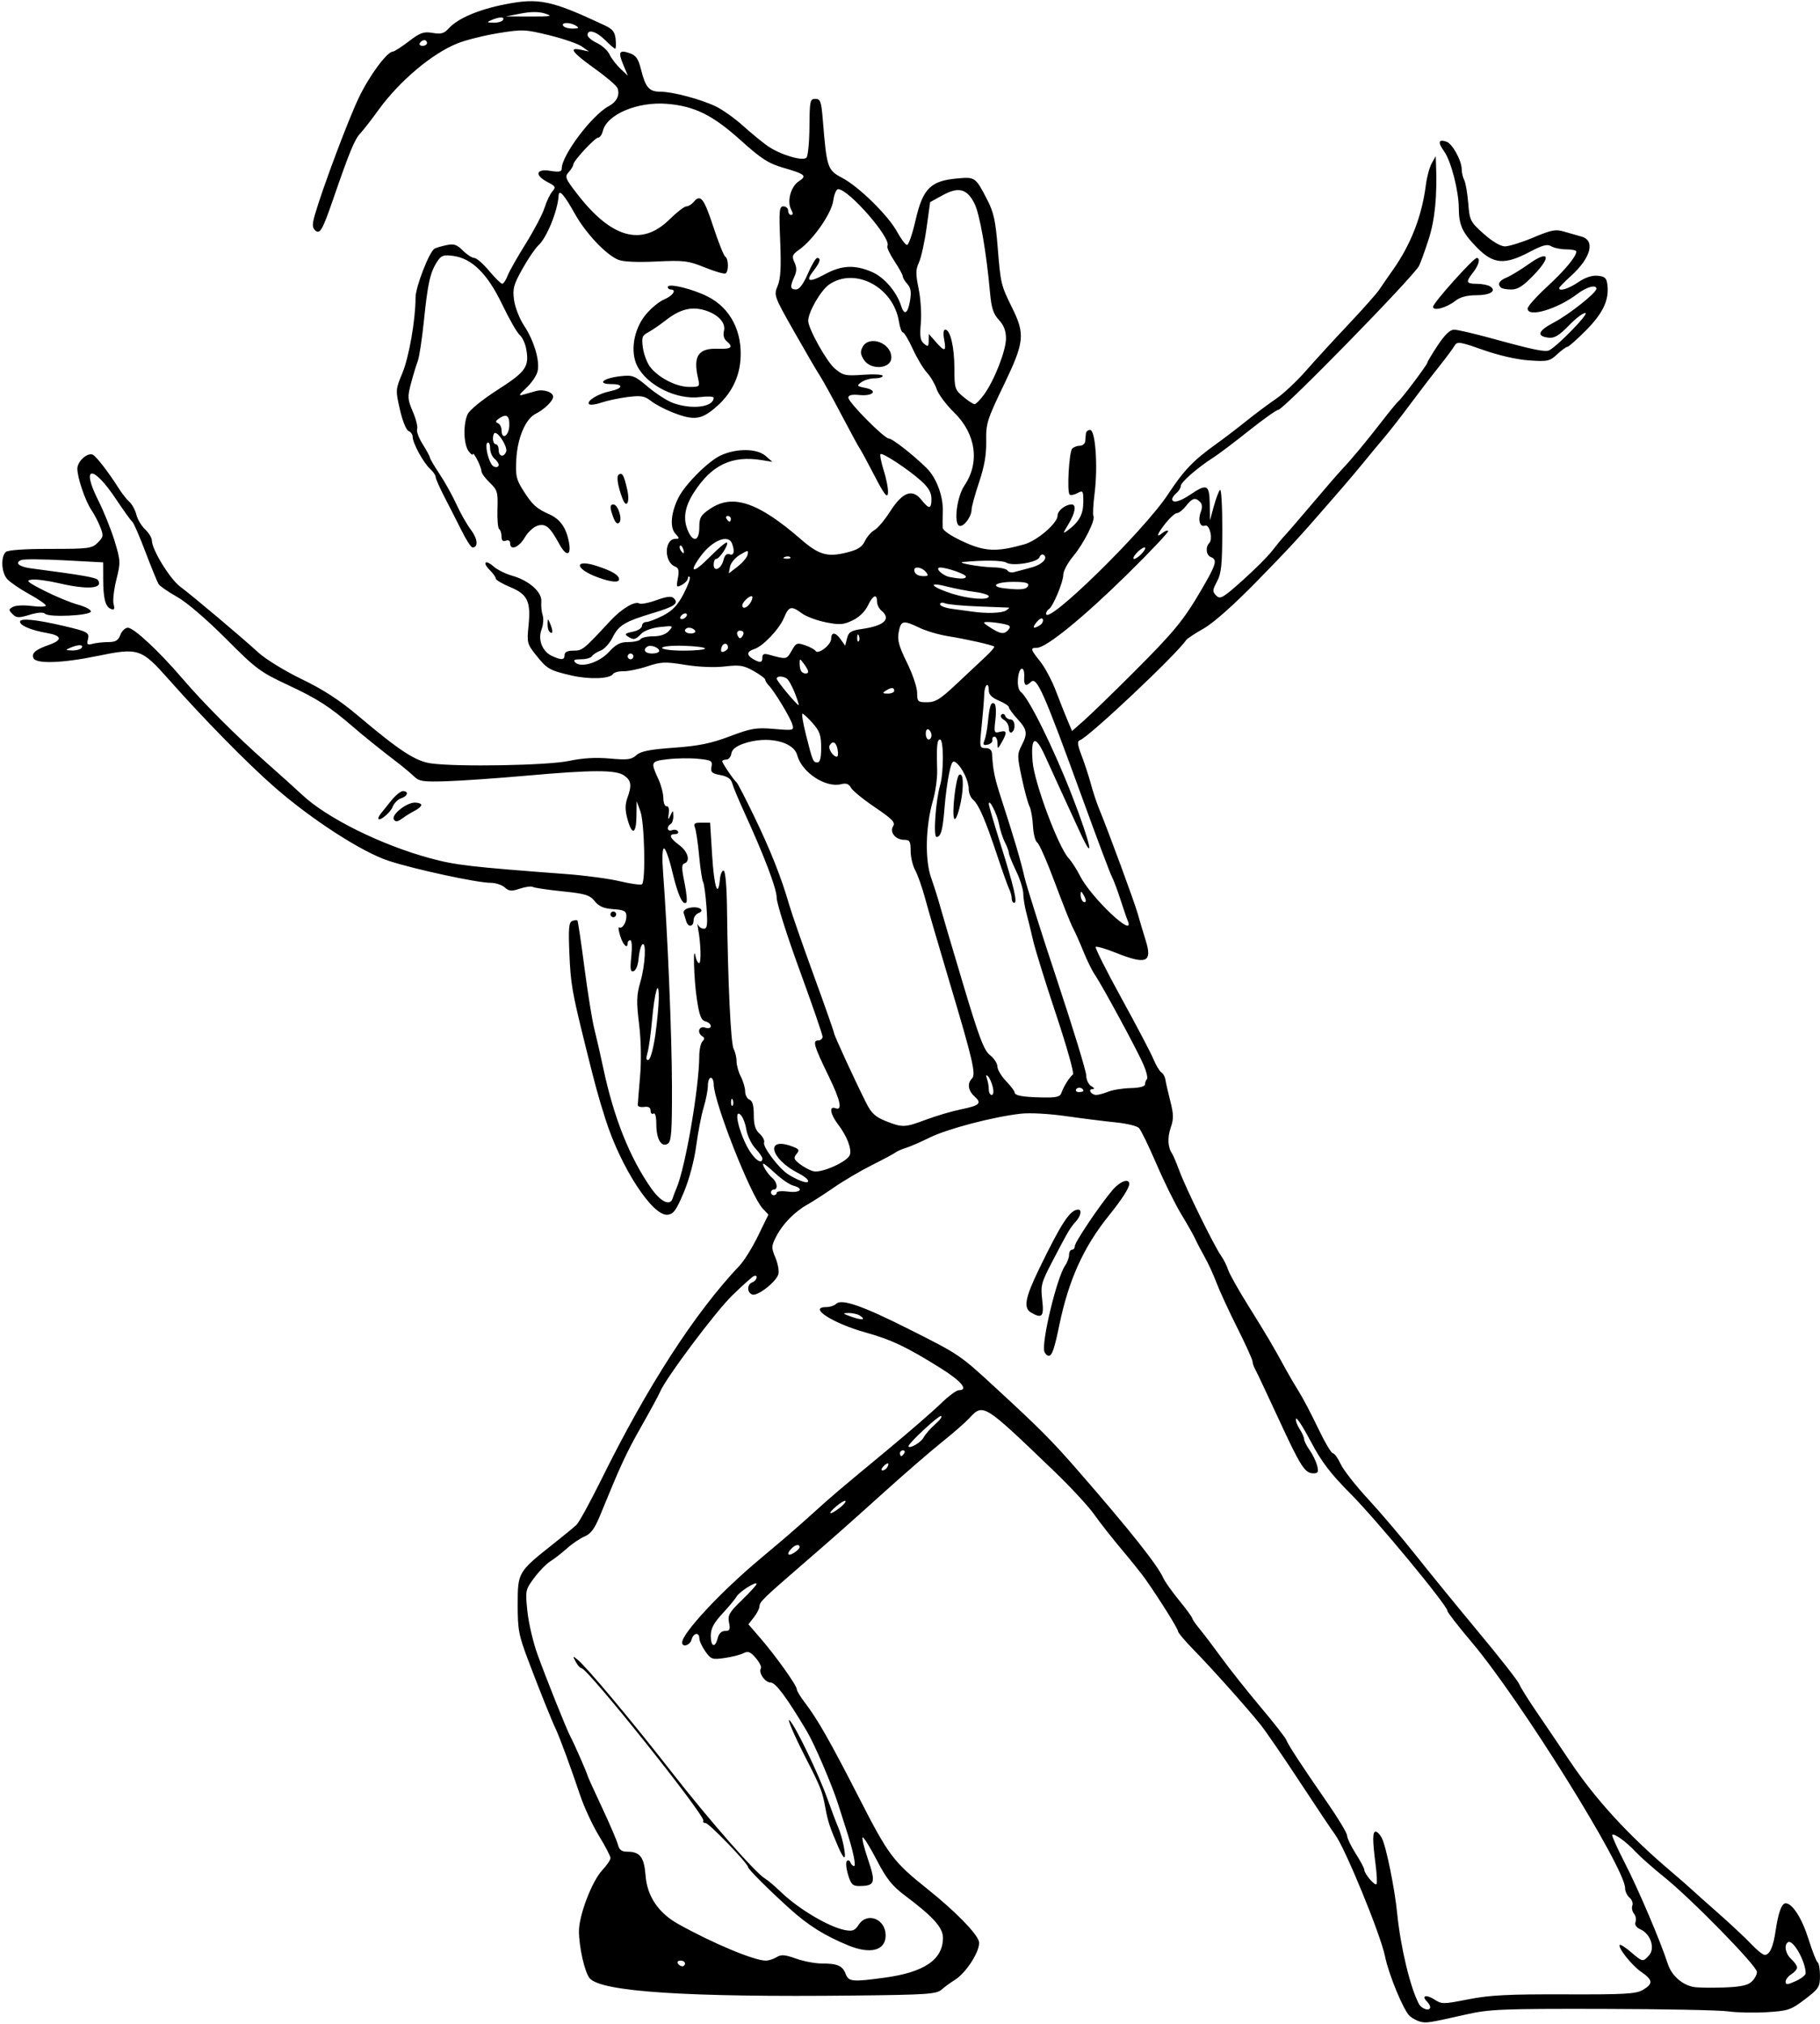 <?xml version="1.0" encoding="UTF-8"?>
<svg version="1.1" viewBox="0 0 595.31 661.88" xmlns="http://www.w3.org/2000/svg">
<path d="m464.53 661.22c-1.031-0.261-2.566-1.087-3.411-1.835-2.004-1.774-6.884-13.562-8.09-19.54-1.431-7.098-13.082-35.484-16.353-39.844-0.967-1.289-6.192-9.094-11.611-17.344-5.419-8.25-11.201-16.666-12.85-18.703-4.792-5.92-15.893-18.337-21.624-24.188-2.904-2.965-5.28-5.774-5.28-6.241 0-0.801-5.686-9.913-10.483-16.801-1.195-1.716-4.728-6.146-7.85-9.844-3.122-3.698-7.194-8.881-9.048-11.518-1.855-2.637-7.738-8.992-13.074-14.121-23.276-22.374-23.208-22.332-27.86-17.345-1.357 1.455-5.42 5.003-9.03 7.885-3.609 2.882-12.047 10.186-18.75 16.232-11.748 10.596-16.504 14.799-27.721 24.504-11.576 10.015-13.06 11.464-13.06 12.759 0 0.742-0.819 2.39-1.82 3.663l-1.82 2.314 3.985 4.609c4.992 5.774 11.843 15.392 11.843 16.626 0 0.512 1.16 2.445 2.578 4.296 4.213 5.5 8.297 12.672 17.88 31.403 9.531 18.629 11.091 20.705 22.259 29.628 9.034 7.218 16.182 14.493 16.848 17.148 0.678 2.7-4.009 10.208-7.862 12.596-1.367 0.847-3.329 2.28-4.36 3.185-1.676 1.47-4.716 1.676-28.594 1.936-54.743 0.597-82.765-1.239-86.503-5.668-1.612-1.91-3.497-10.22-3.497-15.42 0-5.188 4.276-16.357 7.624-19.915 1.479-1.571 2.689-3.357 2.689-3.968 0-0.611-1.7-3.888-3.777-7.282-2.077-3.394-4.864-9.413-6.193-13.376-2.885-8.604-6.581-18.669-7.81-21.268-1.522-3.218-5.47-13.052-9.097-22.656-3.153-8.35-3.481-10.082-3.474-18.364 9e-3 -10.5 0.095-10.646 11.601-19.763 3.352-2.656 6.774-5.465 7.606-6.242 0.832-0.777 4.536-7.53 8.231-15.007 15.08-30.508 30.493-54.342 45.174-69.853 1.469-1.552 4.184-5.932 6.034-9.732l3.363-6.91-1.885-2.006c-3.883-4.133-15.972-34.819-16.01-40.638-0.008-1.16-0.436-2.109-0.951-2.109-0.516 0-0.942 1.16-0.948 2.578-6e-3 1.418-0.626 4.609-1.379 7.09s-1.853 8.149-2.445 12.594c-0.643 4.831-2.268 10.936-4.039 15.175-2.451 5.867-3.364 7.14-5.28 7.367-4.909 0.58-15.321-15.389-20.341-31.198-2.446-7.704-3.351-11.024-6.776-24.857-4.174-16.861-4.631-19.518-5.045-29.364-0.347-8.245-0.175-10.242 0.922-10.663 0.742-0.285 1.507-0.36 1.7-0.167 0.193 0.193 1.225 7.101 2.292 15.35 1.068 8.249 2.53 17.319 3.248 20.155s2.02 8.531 2.892 12.656c3.454 16.348 8.708 29.517 15.769 39.526 3.054 4.329 6.124 5.79 6.915 3.292 0.273-0.862 0.861-2.412 1.307-3.443 2.888-6.683 7.386-32.789 7.438-43.172 0.011-2.088 0.478-4.255 1.038-4.816 0.734-0.734 0.734-1.196 0-1.649-1.884-1.164-1.183-3.51 0.856-2.863 1.14 0.362 1.875 0.168 1.875-0.493 0-0.599-0.798-1.297-1.773-1.552-1.409-0.369-1.987-1.898-2.812-7.45-0.962-6.465-1.292-18.454-0.378-13.707 0.223 1.16 0.742 2.109 1.152 2.109 0.74 0 0.533-6.747-0.345-11.25-0.251-1.289-0.228-1.816 0.053-1.172 0.28 0.645 1.116 1.172 1.857 1.172 1.099 0 1.252-1.321 0.832-7.165-0.283-3.941-0.779-7.591-1.101-8.113s-0.906-4.364-1.297-8.538c-0.391-4.175-1.004-8.329-1.362-9.231-0.533-1.342-0.141-1.641 2.149-1.641h2.8l0.674 10.781c0.644 10.315 1.916 14.19 2.539 7.734 0.162-1.676 0.716-2.938 1.231-2.804 0.554 0.143 0.996 5.134 1.081 12.188 0.291 24.347 1.234 44.357 2.172 46.11 0.531 0.993 0.966 2.839 0.966 4.103s0.63 3.507 1.401 4.984 1.403 3.648 1.406 4.824c3e-3 1.176 0.639 2.382 1.412 2.678 0.976 0.375 1.406 1.898 1.406 4.981 0 3.277 0.5 4.895 1.908 6.169 1.049 0.95 1.706 2.252 1.46 2.894-0.501 1.305 4.505 8.035 7.578 10.188 1.095 0.767 3.089 1.812 4.429 2.322 3.551 1.35 3.071-0.534-0.61-2.391-9.464-4.775-11.229-12.291-2.068-8.808 2.15 0.818 2.332 1.163 1.279 2.432-1.042 1.255-0.88 1.75 1.07 3.268 1.264 0.984 3.264 2.049 4.445 2.366 2.626 0.706 11.249-3.171 11.947-5.372 0.631-1.989-0.99-6.164-3.846-9.91-2.586-3.39-3.039-6.159-0.873-5.328 2.381 0.914 1.649-2.534-2.226-10.487-4.79-9.832-5.336-11.674-3.462-11.674 0.808 0 1.469-0.55 1.469-1.223s-3.375-10.458-7.5-21.746-7.5-21.938-7.5-23.668c0-3.03-4.013-13.599-10.769-28.363-1.77-3.867-3.469-7.966-3.777-9.108-0.395-1.464-1.538-2.26-3.874-2.699-2.807-0.527-3.253-0.945-2.911-2.734 0.367-1.922-0.026-2.155-4.367-2.589-2.624-0.262-7.091-0.2-9.927 0.138-5.624 0.671-5.694 0.823-3.039 6.593 0.852 1.852 1.568 4.632 1.591 6.179 0.023 1.547 0.506 2.728 1.075 2.624 0.61-0.111 0.892 0.85 0.69 2.344-0.296 2.188-0.223 2.277 0.542 0.657 0.858-1.818 0.887-1.812 0.95 0.179 0.036 1.13-0.356 2.315-0.872 2.634-1.467 0.907-1.098 2.606 0.439 2.016 0.757-0.29 1.626-0.125 1.93 0.368 0.305 0.493-0.104 0.897-0.907 0.897-2.241 0-1.75 1.309 1.351 3.602 2.867 2.12 3.745 5.306 1.654 6.003-0.916 0.305-0.904 1.619 0.057 6.271 0.669 3.237 0.944 6.156 0.613 6.487-1.152 1.152-2.804-2.459-4.595-10.045-0.991-4.197-2.209-7.631-2.707-7.631-0.556 0-0.68 2.985-0.322 7.734 1.458 19.316 2.879 53.384 2.915 69.877 0.033 15.082-0.193 18.227-1.366 18.967-2.09 1.318-3.75-1.491-3.75-6.344 0-2.491-0.367-3.868-0.938-3.515-0.516 0.319-0.938-0.105-0.938-0.941 0-1.039-0.668-1.428-2.109-1.227-1.16 0.161-2.099-0.129-2.086-0.644 0.013-0.516 0.352-4.734 0.753-9.375 0.45-5.213 0.326-11.749-0.327-17.103-0.893-7.326-0.828-9.45 0.419-13.738 1.628-5.599 2.024-13.687 0.6-12.237-0.481 0.49-1.008 2.546-1.172 4.568-0.171 2.111-0.858 3.862-1.613 4.111-1.066 0.351-1.213-0.569-0.771-4.849 0.311-3.014 0.172-5.282-0.325-5.282-0.478 0-0.87 0.422-0.87 0.938 0 2.125-1.485 0.717-2.431-2.305-0.558-1.784-0.709-3.054-0.336-2.823 1.012 0.625 2.423-1.637 2.356-3.778-0.048-1.543-0.805-1.927-4.277-2.169-3.141-0.219-4.698-0.887-6.094-2.616-1.63-2.018-3.022-2.44-10.64-3.224-4.821-0.496-9.153-1.141-9.628-1.435s-2.358-0.04-4.185 0.563c-2.785 0.919-3.589 0.854-4.977-0.402-0.911-0.824-2.987-1.498-4.614-1.498-4.386 0-24.87-4.42-33.358-7.197-8.725-2.855-25.166-13.473-37.332-24.109-8.822-7.713-22.93-22.069-34.379-34.984-9.236-10.418-10.026-10.68-23.747-7.87-11.448 2.344-19.978 2.606-20.734 0.635-0.633-1.651 0.683-2.745 5.248-4.362 4.353-1.542 4.056-2.977-0.79-3.819-5.133-0.892-8.833-2.432-8.833-3.678 0-1.27 5.176-0.77 14.397 1.391 7.846 1.838 8.394 2.155 7.779 4.504-0.402 1.539-0.132 1.767 1.559 1.313 1.125-0.302 3.427-0.554 5.116-0.561 2.406-0.01 3.263-0.52 3.961-2.357 0.49-1.289 1.599-2.344 2.464-2.344 1.923 0 10.065 7.57 17.646 16.406 7.237 8.436 17.65 18.866 27.65 27.697 4.354 3.845 9.627 8.596 11.719 10.558 8.098 7.598 25.799 16.376 41.771 20.714 8.444 2.293 12.802 2.799 45 5.226 5.93 0.447 13.647 1.492 17.15 2.323 3.503 0.831 6.746 1.278 7.206 0.993 1.28-0.791 0.86-20.169-0.518-23.918l-1.206-3.281-0.066 4.922c-0.08 5.943-1.474 6.387-2.944 0.938-0.793-2.937-0.802-4.741-0.036-6.863 1.512-4.191 1.293-5.743-1.045-7.38-2.695-1.888-10.352-1.871-32.135 0.069-9.281 0.827-20.883 1.635-25.781 1.795-7.802 0.256-9.139 0.065-10.781-1.537-1.031-1.006-3.562-3.119-5.625-4.697-5.449-4.167-10.715-8.405-14.498-11.668-7.513-6.48-11.56-9.08-20.978-13.477-9.272-4.33-10.57-5.296-20.493-15.26-6.26-6.285-12.768-11.86-15.907-13.626-2.922-1.644-5.659-3.532-6.081-4.196-0.422-0.664-2.359-5.404-4.304-10.532s-3.873-9.558-4.286-9.844-2.801-3.602-5.309-7.369c-7.627-11.458-11.635-11.138-5.793 0.462 1.792 3.558 4.178 9.498 5.302 13.201 1.958 6.446 1.982 6.984 0.575 12.616-0.808 3.236-1.217 6.838-0.909 8.006 0.434 1.641 0.237 1.999-0.866 1.576-1.841-0.707-2.52-3.366-2.536-9.931l-0.013-5.295-12.627-0.676c-6.945-0.372-13.3-0.418-14.122-0.103-2.315 0.888-0.82 2.215 3.071 2.726 17.048 2.236 21.42 2.999 21.975 3.836 1.876 2.829-3.3 3.232-12.898 1.007-3.454-0.801-7.382-1.319-8.73-1.152-2.102 0.261-1.517 0.781 4.112 3.65 3.609 1.84 8.582 3.894 11.05 4.564s4.333 1.687 4.144 2.259c-0.434 1.314-13.742 1.93-14.978 0.693-0.58-0.58-2.383-0.458-5.032 0.339-3.601 1.084-4.316 1.054-5.599-0.228-1.336-1.336-1.324-1.553 0.126-2.364 0.878-0.492 3.658-0.62 6.177-0.286 2.519 0.334 4.58 0.269 4.58-0.146s-2.453-2.102-5.45-3.75c-2.998-1.648-6.226-3.853-7.174-4.901-1.885-2.083-2.18-7.169-0.513-8.836 0.67-0.67 5.886-1.043 14.564-1.043 12.64 0 13.653-0.133 15.563-2.042 1.869-1.869 1.937-2.307 0.8-5.156-0.683-1.713-1.963-4.168-2.843-5.457-2.023-2.962-4.635-10.612-4.635-13.573 0-2.389 3.234-5.341 5.029-4.59 1.097 0.459 5.299 5.9 8.518 11.03 1.006 1.603 2.559 3.572 3.453 4.376 0.893 0.804 1.929 2.702 2.302 4.219s1.666 3.686 2.875 4.822 2.198 2.764 2.198 3.619c0 2.976 5.888 12.576 9.261 15.098 4.259 3.186 19.781 16.266 25.559 21.539 2.425 2.213 8.726 6.081 14.232 8.737 7.041 3.396 12.348 6.849 18.464 12.011 13.593 11.474 18.752 14.833 23.863 15.533 8.682 1.19 38.124 0.658 45.027-0.814 4.454-0.95 8.751-1.204 13.375-0.79 5.804 0.518 7.09 0.358 8.685-1.086 1.435-1.298 4.307-1.87 12.286-2.447 8.161-0.59 12.117-1.396 18.293-3.726 7.031-2.654 8.588-2.914 14.464-2.422 6.452 0.541 6.572 0.51 5.968-1.507-0.681-2.276-5.791-10.727-7.662-12.673-0.655-0.681-1.192-1.553-1.192-1.937s-1.709-1.658-3.797-2.832c-3.28-1.844-4.566-2.045-9.445-1.479-3.388 0.393-8.571 0.181-12.953-0.531-6.52-1.059-7.848-1.007-12.352 0.485-2.776 0.919-6.303 1.645-7.839 1.611-1.536-0.033-3.055 0.365-3.376 0.885-1.003 1.623-7.808 1.861-13.722 0.482-7.109-1.659-7.871-2.1-11.534-6.697-2.837-3.56-2.959-4.042-2.407-9.507 0.808-7.995-0.295-10.325-6.008-12.699-2.58-1.072-4.692-2.315-4.692-2.762 0-0.447-0.879-1.691-1.953-2.766-2.567-2.567-1.467-3.602 1.254-1.179 1.158 1.032 3.88 2.38 6.048 2.997 5.549 1.579 9.825 5.376 9.539 8.469-0.125 1.346 0.071 3.34 0.436 4.433 0.364 1.092 0.211 3.174-0.341 4.625-1.294 3.405 0.218 7.283 3.407 8.736 3.114 1.419 4.111 1.334 4.111-0.347 0-0.948 0.948-1.406 2.906-1.406 2.932 0 3.231-0.243 12.078-9.782 3.644-3.93 8.014-6.538 9.458-5.645 0.522 0.323 3.042-0.165 5.599-1.085 3.409-1.226 4.927-1.394 5.691-0.63 1.707 1.707 0.318 2.69-6.873 4.859-9.193 2.773-11.225 4.007-13.179 8.006-0.915 1.872-2.667 3.785-3.893 4.252-1.227 0.466-2.507 1.296-2.845 1.843s-1.94 0.995-3.56 0.995c-2.182 0-2.671 0.273-1.89 1.055 1.891 1.891 7.851 0.016 11.048-3.474 2.306-2.518 3.664-3.205 6.33-3.205 1.867 0 3.654-0.422 3.973-0.938 0.319-0.516 2.177-0.938 4.129-0.938 2.285 0 4.118-0.629 5.147-1.765 1.547-1.71 1.456-1.75-2.902-1.281-2.651 0.285-5.188 1.203-6.176 2.234-1.901 1.984-2.439 2.085-4.417 0.826-1.104-0.703-0.751-1.027 1.641-1.509 1.676-0.338 3.047-1.194 3.047-1.903 0-0.709 0.638-1.289 1.417-1.289s3.255-0.949 5.501-2.109c3.065-1.583 4.732-3.344 6.681-7.058 1.429-2.722 2.328-5.218 1.999-5.547s-0.598-0.121-0.598 0.463c0 0.583-0.868 1.525-1.929 2.093-1.814 0.971-1.893 0.84-1.327-2.18 0.462-2.462 0.252-3.347-0.897-3.788-3.697-1.419-3.602-9.061 0.113-9.061 1.367 0 1.358-0.178-0.093-1.781-1.816-2.006-1.365-6.905 1.078-11.726 2.236-4.412 9.79-11.944 13.837-13.798 5.186-2.375 11.835-2.295 14.662 0.176l2.213 1.934-3.484-0.565c-9.795-1.588-16.405 1.576-22.216 10.632-3.064 4.775-3.626 8.742-1.806 12.739 1.691 3.712 3.599 3.008 3.599-1.328 0-3.241 0.447-4.02 3.499-6.094 7.386-5.019 15.714-2.232 29.733 9.949 5.881 5.111 8.686 5.916 15.039 4.318 3.568-0.897 4.969-1.785 5.907-3.747 0.676-1.414 2.075-3.023 3.107-3.575s3.341-3.292 5.129-6.089c4.063-6.352 7.249-7.552 10.205-3.845 2.557 3.206 3.318 3.137 3.318-0.304 0-1.988-0.931-3.637-3.24-5.738-4.143-3.77-12.805-9.49-13.428-8.867-0.262 0.262 0.249 2.785 1.136 5.605 0.887 2.82 1.475 6.084 1.307 7.252-0.233 1.615-1.29 0.221-4.409-5.81-2.256-4.364-4.417-8.356-4.801-8.871-0.384-0.516-3.137-5.578-6.117-11.25-2.98-5.672-6.125-11.367-6.988-12.656-0.863-1.289-4.609-7.707-8.324-14.261-6.649-11.732-6.734-11.966-5.447-15.046 0.977-2.338 1.188-6.019 0.836-14.567-0.418-10.16-0.3-11.438 1.064-11.438 0.844 0 1.535 0.633 1.535 1.406 0 0.773 0.437 1.406 0.97 1.406 0.666 0 0.669-0.564 8e-3 -1.798-1.417-2.648-0.11-7.488 2.481-9.186 2.802-1.836 2.242-2.328-5.078-4.468-4.882-1.427-7.175-2.911-14.007-9.064-9.055-8.155-14.996-11.085-23.979-11.826-9.602-0.792-19.625 3.416-20.978 8.807-0.307 1.223-0.982 2.223-1.501 2.223-1.111 0-8.134 7.574-8.19 8.832-0.021 0.475-0.701 1.596-1.511 2.491-1.357 1.5-1.125 2.075 2.947 7.319 11.137 14.341 21.011 17.018 30.019 8.139 2.388-2.354 4.876-4.281 5.529-4.281s1.712-0.633 2.354-1.406c2.254-2.716 3.378-1.324 6.417 7.947 1.686 5.144 3.463 9.599 3.949 9.899 1.09 0.674 1.171 4.835 0.107 5.492-0.427 0.264-3.475-0.61-6.774-1.942-5.504-2.223-6.815-2.384-15.934-1.951-6.299 0.299-10.846 0.086-12.421-0.58-4.084-1.729-10.604-8.656-14.201-15.089-3.466-6.199-5.152-8.097-5.275-5.94-0.284 5.002-3.886 13.868-6.651 16.37-1.023 0.926-3.357 4.361-5.188 7.634-2.917 5.216-3.255 6.48-2.74 10.236 0.323 2.357 1.793 6.106 3.266 8.33 3.296 4.975 5.254 11.644 4.409 15.011-0.348 1.389-1.981 3.786-3.627 5.328-2.587 2.423-2.707 2.721-0.884 2.201 1.16-0.331 2.953-0.842 3.984-1.134 2.463-0.699 5.625 0.344 5.625 1.856 0 1.377-2.834 4.133-5.781 5.624-3.233 1.635-5.86 7.817-6.251 14.712-0.311 5.481-0.054 6.664 2.244 10.312 2.949 4.683 4.339 5.953 8.543 7.808 3.557 1.57 5.566 4.442 6.436 9.203 0.806 4.409-0.863 4.73-3.126 0.6-3.093-5.646-4.387-6.786-6.968-6.139-1.369 0.344-3.241 2.02-4.345 3.891-1.958 3.319-4.815 4.453-4.815 1.911 0-0.839-0.55-1.166-1.406-0.837-0.968 0.371-1.406-0.059-1.406-1.38 0-1.056-0.343-2.132-0.762-2.391-0.419-0.259-0.673-3.2-0.565-6.535 0.181-5.589-0.017-6.268-2.52-8.666-1.494-1.431-2.716-3.108-2.716-3.726 0-0.618-0.63-2.332-1.401-3.809-0.77-1.477-1.403-2.288-1.406-1.803-3e-3 0.485-0.625 0.063-1.382-0.938-1.661-2.196-1.849-8.793-0.345-12.095 0.634-1.391 4.75-4.741 9.821-7.994 9.332-5.985 10.435-7.585 9.322-13.518-0.328-1.75-1.283-3.75-2.122-4.447-0.839-0.696-3.402-5.175-5.696-9.954-4.829-10.058-9.876-15.057-16.038-15.883-3.185-0.427-3.9-0.175-5.223 1.845-2.289 3.493-3.092 7.05-4.335 19.201-0.62 6.064-1.535 12.08-2.033 13.369-0.498 1.289-1.488 4.545-2.201 7.235-1.193 4.5-1.145 5.243 0.596 9.305 1.041 2.428 1.671 4.991 1.4 5.697-0.271 0.705 0.556 2.943 1.838 4.973 1.281 2.03 2.33 3.972 2.33 4.316 0 0.344 1.448 2.805 3.217 5.471 1.769 2.665 4.253 7.139 5.521 9.941 1.267 2.802 3.376 6.508 4.687 8.235 2.22 2.925 2.481 5.766 0.531 5.766-0.464 0-2.051-2.426-3.526-5.391-1.475-2.965-3.998-7.922-5.606-11.016-1.608-3.094-2.929-6.087-2.936-6.652-7e-3 -0.565-0.84-1.776-1.851-2.691-2.163-1.957-5.661-8.386-5.661-10.403 0-0.774-0.607-1.64-1.349-1.924-0.761-0.292-1.992-3.344-2.824-7.003-1.449-6.372-1.436-6.58 0.774-11.875 2.193-5.256 4.337-17.504 4.337-24.778 0-3.445 4.474-14.969 6.212-15.999 0.451-0.267 2.179-0.777 3.84-1.134 2.492-0.534 3.443-0.226 5.433 1.765 1.327 1.327 3.005 2.413 3.729 2.413 0.724 0 2.904 1.898 4.843 4.219 1.94 2.32 3.869 4.219 4.289 4.219s1.203-1.16 1.742-2.578c0.539-1.418 3.22-6.164 5.958-10.547 2.739-4.383 5.505-9.656 6.147-11.719 0.642-2.062 1.785-4.458 2.54-5.323 1.233-1.414 1.079-1.724-1.525-3.071-4.366-2.258-3.861-4.439 0.853-3.685 2.917 0.466 3.75 0.3 3.75-0.75 0-4.343 9.876-17.459 15.354-20.391 2.652-1.419 3.749-3.675 2.884-5.93-0.305-0.795-3.689-3.687-7.521-6.427-7.363-5.266-8.627-7.021-4.389-6.094l2.578 0.564-2.273-1.623c-1.25-0.892-6.041-2.549-10.645-3.682-7.95-1.955-8.79-1.992-16.669-0.717-4.564 0.738-10.531 2.22-13.261 3.293-8.384 3.296-19.156 12.365-26.084 21.96-2.234 3.094-4.865 6.48-5.848 7.525-1.873 1.991-3.543 6.039-8.887 21.538-3.572 10.361-4.377 11.705-6.021 10.061-0.835-0.835-0.816-2.048 0.081-5.109 2.62-8.943 10.804-30.743 14.288-38.057 3.45-7.245 9.305-15.176 11.202-15.176 0.451 0 2.789-1.502 5.194-3.339 3.76-2.87 4.853-3.258 7.786-2.762 2.759 0.466 3.763 0.188 5.243-1.45 2.967-3.283 9.707-6.175 18.387-7.889 11.125-2.197 15.143-1.351 32.663 6.869 2.622 1.23 3.34 2.152 3.575 4.587 0.162 1.676 0.089 3.047-0.162 3.047-0.251 0-1.722-1.266-3.268-2.812-2.891-2.891-5.785-3.717-5.749-1.641 0.011 0.645 1.382 1.805 3.047 2.578 1.665 0.773 3.532 2.472 4.149 3.775 0.617 1.303 2.215 3.394 3.549 4.648l2.427 2.28-1.495-3.578c-1.76-4.213-1.322-4.981 2.149-3.764 2.034 0.713 2.789 1.824 3.677 5.403 1.436 5.791 2.65 7.174 6.301 7.174 4.001 0 13.233 2.454 18.163 4.828 2.21 1.064 6.218 3.918 8.906 6.341 2.688 2.424 6.29 5.382 8.003 6.575 4.097 2.852 11.467 5.081 12.705 3.843 0.512-0.512 0.959-5.051 0.993-10.087 0.058-8.51 0.194-9.156 1.937-9.156 1.658 0 1.941 0.815 2.446 7.031 1.261 15.539 1.507 16.27 6.322 18.81 5.519 2.912 15.06 12.296 18.015 17.719 1.254 2.302 2.696 4.2 3.204 4.219 0.508 0.018 1.774-3.672 2.812-8.2 2.336-10.184 4.891-12.758 13.43-13.532 6.084-0.552 6.102-0.54 10.006 6.992 2.073 3.999 2.705 6.875 3.393 15.443 0.969 12.051 1.048 12.381 4.781 19.956 4.237 8.597 3.949 11.178-2.814 25.225-5.426 11.27-5.819 12.524-5.718 18.281 0.077 4.4-0.597 8.283-2.338 13.476-1.345 4.012-2.446 8.031-2.446 8.932 0 2.321-2.646 5.81-4.01 5.287-1.902-0.729-0.795-9.539 1.652-13.144 5.13-7.559 3.804-16.95-3.38-23.948-2.562-2.495-5.119-5.917-5.681-7.604-0.563-1.687-1.997-4.122-3.187-5.411s-3.273-4.769-4.629-7.734c-1.356-2.965-2.803-5.391-3.214-5.391-0.412 0-1.007-1.615-1.323-3.59-1.798-11.247-14.321-17.902-22.793-12.113-2.743 1.874-6.873 9.019-6.873 11.89 0 2.536 6.031 13.363 8.689 15.6 2.735 2.301 3.472 2.463 9.328 2.044 3.497-0.25 6.358-0.089 6.358 0.357 0 0.447-1.185 0.812-2.633 0.812-1.448 0-3.409 0.568-4.358 1.261-1.597 1.168-1.502 1.306 1.289 1.864 4.231 0.846 2.659 2.764-1.907 2.329-2.533-0.242-3.64 0.022-3.64 0.867 0 1.51 11.749 13.367 13.245 13.367 1.145 0 7.765 5.17 12.311 9.613 3.252 3.179 5.526 9.263 5.344 14.293-0.075 2.062-0.097 4.426-0.049 5.252 0.053 0.911 2.706 2.709 6.745 4.571 7.063 3.256 10.88 3.428 19.892 0.901 4.251-1.192 10.949-6.939 10.949-9.393 0-1.662 2.533-3.674 4.626-3.674 1.617 0 1.151 2.81-1.069 6.452-1.897 3.111-1.917 3.279-0.234 2.026 3.734-2.781 5.074-5.203 5.095-9.214 0.02-3.784-0.093-3.957-1.934-2.971-1.075 0.576-2.222 0.78-2.547 0.454-0.915-0.915-0.174-13.973 0.852-15.018 0.5-0.51 1.632-0.932 2.514-0.938 0.883-6e-3 1.661-0.644 1.731-1.417 0.07-0.773 0.175-1.934 0.234-2.578 0.059-0.645 0.68-1.172 1.379-1.172 1.737 0 2.583 11.841 1.476 20.657-0.466 3.712-0.645 7.075-0.398 7.475 0.762 1.233-3.132 9.007-6.577 13.13-1.799 2.154-3.271 4.877-3.271 6.051 0 2.437-3.344 10.45-4.714 11.297-0.501 0.31-0.911 0.984-0.911 1.498 0 4.235 32.029-27.122 39.851-39.015 5.171-7.863 8.291-11.124 15.75-16.462 2.479-1.774 6.908-5.156 9.844-7.515 2.935-2.359 7.303-5.623 9.705-7.252 2.402-1.629 6.832-5.776 9.844-9.215s9.3-10.301 13.973-15.248 9.195-10.05 10.047-11.339c0.852-1.289 2.831-4.154 4.397-6.367 5.914-8.357 9.508-17.618 10.81-27.852 0.328-2.578 1.185-5.742 1.905-7.031l1.308-2.344 0.097 2.344c0.44 10.595-0.345 18.536-2.477 25.065-1.28 3.92-2.672 7.744-3.093 8.498-2.223 3.972-44.372 47.062-46.034 47.062-0.567 0-4.91 3.087-9.651 6.859-4.741 3.772-9.885 7.66-11.432 8.638-5.112 3.234-10.781 8.148-10.781 9.345 0 0.648-0.633 1.704-1.406 2.346s-1.406 1.537-1.406 1.99c0 1.492 2.497 0.859 6.005-1.521 5.33-3.617 6.17-3.209 6.267 3.047l0.084 5.391 1.256-4.574c0.691-2.516 1.602-4.92 2.026-5.344s0.758 5.432 0.744 13.012c-0.021 11.484-0.309 14.308-1.725 16.944-1.531 2.85-1.556 3.307-0.254 4.609 1.302 1.302 2.156 0.809 8.617-4.974 3.945-3.53 8.289-7.878 9.655-9.662 1.365-1.784 3.245-4.052 4.178-5.041 0.932-0.989 5.056-5.772 9.164-10.63 4.108-4.858 8.408-9.821 9.555-11.028 3.068-3.23 7.669-8.765 13.012-15.655 2.599-3.352 5.02-6.305 5.381-6.562 1.016-0.726 9.475-11.975 9.475-12.599 0-0.305 1.536-2.868 3.414-5.696 2.363-3.558 4.023-5.135 5.391-5.119 1.087 0.013 6.617 1.297 12.289 2.854 13.895 3.814 17.611 4.569 18.892 3.836 2.95-1.687 12.757-11.789 11.766-12.119-0.626-0.209-3.044 1.582-5.374 3.979-3.283 3.377-4.795 4.293-6.719 4.064-4.084-0.484-3.469-2.247 1.733-4.967 4.91-2.567 13.92-9.707 13.92-11.031 9.4e-4 -1.478-3.233-0.605-6.233 1.684-6.561 5.005-16.266 7.857-16.266 4.782 0-0.698 2.83-3.88 6.288-7.071 5.864-5.41 9.629-9.931 9.643-11.582 4e-3 -0.387-1.476-0.703-3.288-0.703s-4.027-0.456-4.922-1.014c-1.279-0.797-2.802-0.395-7.114 1.875-8.152 4.292-11.811 3.998-17.11-1.377-4.825-4.894-5.993-7.401-6.012-12.904-0.02-5.706-2.523-15.435-4.791-18.619-2.147-3.015-1.899-4.069 0.75-3.186 1.934 0.644 4.992 6.204 4.992 9.076 0 1.044 0.37 2.609 0.823 3.477 0.452 0.868 1.04 4.259 1.307 7.535 0.464 5.709 0.673 6.125 5.037 10.036 2.745 2.461 5.49 4.097 6.914 4.122 1.299 0.023 5.481-1.268 9.293-2.87 6.087-2.558 7.341-2.79 10.295-1.908 1.85 0.552 4.291 1.252 5.425 1.554 4.717 1.258 3.216 6.96-3.407 12.944-2.096 1.893-3.811 3.655-3.811 3.914 0 1.19 3.047 0.255 6.249-1.917 2.298-1.56 4.508-2.292 6.37-2.109 2.389 0.234 2.901 0.732 3.168 3.075 0.559 4.919-1.472 9.202-7.011 14.783-2.942 2.965-5.677 5.391-6.077 5.391-0.4 0-1.909 1.101-3.353 2.446-2.436 2.269-3.101 2.413-9.189 1.996-3.942-0.27-9.932-1.637-15-3.423-7.761-2.735-8.513-2.845-9.375-1.377-0.516 0.878-2.633 3.743-4.706 6.368-4.125 5.224-5.453 6.959-11.623 15.187-2.278 3.038-5.442 7.048-7.031 8.913-1.59 1.865-4.367 5.21-6.171 7.433-1.805 2.223-4.775 5.76-6.601 7.859-1.826 2.099-4.233 4.872-5.348 6.161-9.09 10.503-12.488 14.185-23.207 25.152-7.549 7.723-14.15 13.583-17.344 15.394-2.836 1.608-5.418 3.31-5.738 3.782-3.299 4.867-31.871 31.79-34.792 32.784-0.915 0.311-0.782 1.466 0.574 5.006 0.97 2.531 2.335 6.71 3.034 9.289 0.699 2.578 1.88 6.164 2.624 7.969 3.211 7.784 11.691 30.823 12.768 34.688 0.646 2.32 1.766 6.081 2.487 8.357 2.334 7.362 0.348 8.225-9.691 4.208-3.347-1.339-6.318-2.201-6.603-1.916-0.285 0.285 3.493 7.814 8.396 16.731 4.903 8.917 9.612 17.886 10.464 19.93 0.852 2.044 2.031 4.015 2.619 4.378 0.588 0.364 1.18 1.433 1.314 2.377 0.135 0.944 0.849 4.076 1.589 6.962 1.109 4.329 1.135 5.852 0.153 8.709-1.129 3.283-0.956 6.468 0.463 8.544 0.352 0.516 1.42 3.047 2.373 5.625 2.099 5.677 11.287 24.398 13.574 27.656 0.905 1.289 1.969 3.398 2.365 4.688 0.396 1.289 3.357 6.562 6.581 11.719 5.909 9.452 8.405 13.682 12.218 20.713 1.145 2.111 3.121 5.486 4.392 7.5 1.271 2.014 4.072 7.354 6.225 11.866 2.153 4.512 4.331 8.203 4.84 8.203s1.654 1.582 2.543 3.516c0.889 1.934 4.936 7.102 8.994 11.484 4.057 4.383 11.022 12.575 15.477 18.205 4.455 5.63 13.735 17.005 20.621 25.277 6.886 8.273 12.864 15.901 13.282 16.952 0.419 1.051 2.927 5.074 5.573 8.941 2.647 3.867 7.595 11.187 10.998 16.266 8.343 12.456 19.025 24.14 32.697 35.765 3.032 2.578 6.179 5.32 6.994 6.094s4.832 4.358 8.927 7.965c4.095 3.607 8.931 8.143 10.747 10.078 1.816 1.935 3.805 3.519 4.42 3.519 1.61 0 2.775-2.605 3.563-7.969 0.865-5.886 1.973-8.906 3.268-8.906 2.204 0 5.348 4.927 7.477 11.714 1.234 3.933 2.582 7.361 2.997 7.618 0.415 0.256 0.754 2.234 0.753 4.395-9.4e-4 3.639-0.365 4.206-4.922 7.673-4.574 3.48-5.45 3.778-12.421 4.219-4.125 0.261-9.82 0.141-12.656-0.266-2.836-0.407-21.398-0.771-41.25-0.81-33.004-0.063-36.816 0.093-44.531 1.831-12.246 2.758-12.938 2.866-15 2.344zm3.281-4.781c0-0.412-0.499-1.249-1.109-1.859-1.891-1.891-0.124-2.315 2.495-0.599 2.364 1.549 2.909 1.545 11.097-0.069 6.975-1.375 12.968-1.683 31.547-1.62 19.698 0.067 23.304-0.14 25.547-1.464 3.403-2.01 3.293-3.241-0.52-5.855-3.102-2.126-7.83-8.072-7.043-8.859 0.225-0.225 1.868 0.838 3.651 2.363 3.821 3.266 3.901 3.28 5.915 1.055 2.047-2.261 0.543-6.957-2.701-8.435-1.491-0.679-2.087-1.538-1.723-2.485 0.305-0.796 0.079-2.021-0.503-2.722s-0.821-1.894-0.531-2.65c0.29-0.756-0.124-1.916-0.921-2.577-0.797-0.661-1.449-2.05-1.449-3.087 0-6.661-34.486-61.956-50.205-80.497-4.356-5.138-7.92-9.74-7.92-10.227 0-1.715-23.075-29.615-31.576-38.179-6.739-6.789-9.586-10.525-13.1-17.189-2.469-4.683-4.646-8.044-4.838-7.468-0.192 0.576 0.324 2.073 1.145 3.328 0.822 1.254 1.494 2.758 1.494 3.341 0 0.583 0.816 2.206 1.813 3.606 0.997 1.4 2.097 3.68 2.445 5.067 0.525 2.092 0.321 2.521-1.199 2.521-2.802 0-4.157-2.115-11.407-17.812-3.691-7.992-7.12-15.264-7.62-16.159-0.5-0.895-0.908-2.088-0.908-2.651s-2.255-5.526-5.011-11.028c-2.756-5.503-5.803-12.114-6.772-14.692-0.969-2.578-2.715-6.375-3.88-8.438s-2.527-4.674-3.027-5.803c-0.5-1.129-2.549-4.754-4.555-8.055-2.006-3.301-5.689-10.757-8.185-16.567-2.496-5.811-5.073-11.1-5.726-11.753-0.653-0.653-4.057-1.472-7.563-1.819s-10.783-1.262-16.17-2.034c-5.71-0.818-11.965-1.153-15-0.804-9.011 1.036-23.856 4.929-29.641 7.773-3.061 1.505-6.62 3.051-7.909 3.435-1.289 0.384-2.766 1.03-3.281 1.435-0.516 0.405-3.98 2.261-7.698 4.124-3.718 1.863-9.343 5.172-12.5 7.352-3.157 2.18-7.025 4.676-8.596 5.547-4.158 2.303-8.152 6.356-10.214 10.364-1.684 3.273-1.706 3.744-0.337 7.02 0.807 1.931 1.249 4.36 0.982 5.398-0.644 2.502-6.846 7.343-8.563 6.684-1.776-0.681-1.742-3.302 0.051-3.99 1.508-0.579 2.008-2.581 0.514-2.058-0.491 0.172-3.68 3.023-7.087 6.336-5.536 5.383-21.85 27.188-23.659 31.623-0.388 0.951-3.134 6.015-6.101 11.253-4.959 8.754-6.612 12.321-13.465 29.061-1.776 4.339-3.026 6.047-5.033 6.879-1.469 0.608-4.076 2.368-5.794 3.911s-4.179 3.456-5.468 4.251c-1.289 0.796-3.664 3.235-5.279 5.421-2.875 3.893-2.921 4.115-2.218 10.901 0.395 3.81 1.856 10.091 3.248 13.958 2.882 8.01 9.64 24.873 10.862 27.104 1.061 1.936 5.574 12.216 5.574 12.695 0 0.203 2.11 4.864 4.688 10.358s4.944 11.011 5.258 12.26c0.427 1.701 1.205 2.27 3.101 2.27 4.094 0 5.47 1.802 5.92 7.75 0.514 6.804 4.185 12.269 10.68 15.898 11.277 6.302 24.847 11.977 28.637 11.977 0.958 0 2.561-0.512 3.562-1.137 1.468-0.917 2.693-0.825 6.315 0.473 2.472 0.886 6.253 1.609 8.402 1.606 5.147-7e-3 6.842 0.728 7.86 3.405 0.974 2.562 2.143 2.673 12.804 1.22 12.961-1.766 19.023-5.922 19.023-13.04 0-3.321-3.227-6.913-12.343-13.741-4.268-3.196-6.085-5.465-9.245-11.538-2.163-4.158-4.258-7.56-4.656-7.56-0.398 0 0.364 3.194 1.693 7.098 2.655 7.802 2.336 8.796-2.832 8.825-2.157 0.012-2.711-0.553-3.666-3.742-0.619-2.066-0.789-4.07-0.378-4.453 0.411-0.383 0.936-0.17 1.166 0.475 0.23 0.645 0.767 1.172 1.193 1.172 0.748 0-0.428-5.407-2.652-12.188-0.592-1.805-1.738-5.391-2.546-7.969-1.909-6.089-7.73-19.673-10.235-23.887-6.511-10.952-10.218-15.957-11.819-15.957-1.858 0-4.112-3.228-3.24-4.639 0.289-0.468-0.457-1.992-1.657-3.388-1.766-2.053-2.529-2.358-3.998-1.594-0.998 0.519-3.776 1.228-6.173 1.576-4.078 0.591-4.485 0.454-6.328-2.134-1.083-1.521-1.97-3.439-1.97-4.262 0-2.142-1.958-1.85-2.541 0.379-0.493 1.884-3.084 2.681-3.084 0.948 0-3.018 12.607-16.558 25.324-27.198 8.095-6.773 12.302-10.41 17.857-15.438 5.994-5.426 7.25-6.492 24.219-20.559 6.906-5.725 14.61-12.413 17.122-14.862 2.511-2.449 5.193-4.453 5.96-4.453 3.291 0 0.886-2.937-5.872-7.169-11.097-6.95-16.104-9.332-24.609-11.71-10.799-3.019-18.976-8.309-12.844-8.309 1.186 0 2.639-0.483 3.23-1.074 1.735-1.735 8.641 0.668 23.676 8.236 16.75 8.432 16.664 8.374 28.391 19.174 14.591 13.438 18.556 17.423 27.059 27.195 17.22 19.792 25.996 30.854 27.907 35.174 0.484 1.093 2.809 4.357 5.167 7.252 2.359 2.896 4.288 5.529 4.288 5.853 0 0.323 1.099 1.911 2.441 3.529s4.612 5.929 7.266 9.582c2.654 3.652 8.348 10.824 12.655 15.938 4.306 5.113 8.071 9.93 8.365 10.703 0.646 1.699 5.176 8.619 13.612 20.79 3.458 4.989 6.287 9.72 6.287 10.514s1.266 3.439 2.812 5.878c1.547 2.439 2.812 4.813 2.812 5.275 0 1.343 3.558 5.493 4.014 4.683 0.228-0.404 0.086-3.266-0.315-6.359-1.029-7.943-1.024-10.781 0.018-10.781 0.497 0 1.39 0.907 1.984 2.016 1.409 2.633 4.221 16.376 5.055 24.702 1.114 11.131 4.291 24.363 7.117 29.643 0.926 1.73 3.69 2.489 3.69 1.013zm-190.46-20.204c-7.839-3.256-13.003-6.508-19.141-12.055-6.93-6.261-13.523-12.847-13.523-13.506 0-1.154-12.756-14.39-13.883-14.405-0.675-9e-3 -1.015-0.361-0.755-0.781 0.863-1.397-37.843-49.861-39.822-49.861-0.433 0-1.292-0.949-1.91-2.109-1.053-1.976-1.015-2.021 0.597-0.703 3.069 2.508 17.516 19.763 30.613 36.562 12.378 15.877 27.698 33.354 30.719 35.042 0.81 0.453 3.236 2.515 5.391 4.583 5.634 5.406 15.527 11.263 20.686 12.246 2.546 0.485 3.289 0.202 4.561-1.74 2.797-4.269 8.804-1.881 8.804 3.499 0 4.978-4.983 6.281-12.335 3.227zm-3.203-32.249c-2.836-6.645-3.349-8.215-4.214-12.891-0.978-5.291-1.484-6.563-6.521-16.406-3.692-7.214-6.193-13.09-5.11-12.008 1.932 1.932 9.552 17.761 12.325 25.601 1.276 3.609 2.872 7.828 3.547 9.375 1.393 3.195 2.725 9.844 1.972 9.844-0.274 0-1.174-1.582-1.999-3.516zm67.479-161.85c-1.095-2.854 4.055-24.338 6.761-28.2 0.714-1.019 1.298-2.603 1.298-3.519s0.422-1.666 0.938-1.666c0.516 0 0.938-0.536 0.938-1.192 0-1.287 8.255-13.546 12.361-18.358 2.441-2.861 5.451-3.954 5.451-1.98 0 1.312-2.49 5.187-6.605 10.28-8.349 10.332-13.24 21.151-16.316 36.094-1.559 7.575-2.348 9.844-3.422 9.844-0.497 0-1.129-0.586-1.403-1.302zm-4.364-12.836c-2.571-1.497-1.971-4.795 2.579-14.186 7.34-15.147 10.199-19.489 12.835-19.489 1.274 0 0.846 2.099-0.799 3.917-1.866 2.062-2.443 3.042-7.588 12.889-3.71 7.102-3.947 7.992-3.387 12.758 0.638 5.427-0.049 6.202-3.64 4.111zm235.64 218.89c0.978-0.885 1.778-2.34 1.778-3.233 0-1.974-21.369-23.814-30.469-31.141-3.609-2.906-7.792-6.607-9.295-8.225-3.009-3.238-6.945-6.073-7.568-5.45-0.219 0.219 1.657 4.39 4.169 9.268 4.36 8.466 11.625 25.54 14.04 32.994 1.215 3.75 4.731 6.845 8.511 7.491 1.282 0.219 5.644 0.288 9.694 0.152 5.382-0.18 7.84-0.679 9.141-1.856zm17.716-2.78c0-3.868-4.131-11.18-5.75-10.18-1.429 0.883-0.871 3.797 1.063 5.548 1.031 0.933 1.875 2.163 1.875 2.732 0 0.569-0.844 1.562-1.875 2.206-1.031 0.644-1.875 1.749-1.875 2.455 0 1.048 0.602 1.011 3.281-0.203 1.805-0.818 3.281-1.969 3.281-2.558zm-366.56-3.226c0-0.516-0.658-0.938-1.462-0.938s-1.201 0.422-0.882 0.938c0.319 0.516 0.976 0.938 1.462 0.938s0.882-0.422 0.882-0.938zm10.697-106.41c0.377-1.501 1.248-2.344 2.422-2.344 1.527 0 1.742-0.459 1.285-2.742-0.477-2.385 0.075-3.345 4.242-7.383 2.635-2.553 4.79-4.929 4.79-5.28 0-1.015-5.71 2.6-6.561 4.155-0.424 0.773-2.496 3.269-4.604 5.547-2.893 3.123-3.834 4.908-3.834 7.266 0 3.667 1.413 4.155 2.26 0.782zm26.803-29.757c0-1.07-1.355-0.857-2.625 0.413-1.792 1.792-1.303 2.752 0.75 1.47 1.031-0.644 1.875-1.491 1.875-1.883zm13.111-12.856c1.281-0.985 2.125-1.994 1.875-2.243-0.25-0.249-1.638 0.566-3.085 1.811-3.109 2.676-2.154 3.017 1.21 0.432zm15.521-13.231c0.962-1.556 0.099-1.772-1.247-0.312-0.665 0.721-0.795 1.312-0.29 1.312 0.506 0 1.197-0.45 1.537-1zm5.586-4.625c0.319-0.516 0.133-0.938-0.413-0.938s-0.993 0.422-0.993 0.938c0 0.516 0.186 0.938 0.413 0.938s0.674-0.422 0.993-0.938zm6.255-5.039c0.572-1.096 2.352-3.135 3.955-4.532 1.603-1.397 2.385-2.557 1.738-2.578-0.97-0.031-10.542 8.879-10.542 9.813 0 1.13 4.017-1.109 4.849-2.702zm-20.814-39.998c-0.758-0.48-2.434-0.855-3.723-0.834-2.031 0.033-1.905 0.195 0.938 1.212 3.517 1.258 5.045 1.05 2.785-0.379zm-27.16-40.187c0-0.467 1.688-0.622 3.75-0.345 4.02 0.539 5.313-1.009 1.641-1.965-1.16-0.302-3.715-2.035-5.677-3.852-1.962-1.816-3.77-3.303-4.017-3.303-0.759 0 1.302 3.363 2.846 4.645 1.63 1.353 1.964 3.792 0.52 3.792-0.516 0-0.938 0.422-0.938 0.938 0 0.516 0.422 0.938 0.938 0.938 0.516 0 0.938-0.382 0.938-0.848zm-4.688-11.202c0-0.44-1.053-1.937-2.34-3.325-1.287-1.389-2.605-4.184-2.929-6.213-0.324-2.029-1.204-4.198-1.955-4.821-2.117-1.757-0.596 5.231 2.33 10.707 2.078 3.888 4.894 5.99 4.894 3.652zm53.56-12.687c3.284-1.231 8.389-2.736 11.345-3.344 6.251-1.287 6.981-1.989 4.447-4.282-2.064-1.868-2.392-4.223-0.808-5.806 1.386-1.386 0.334-5.91-7.366-31.674-3.39-11.344-6.959-23.578-7.929-27.188-0.971-3.609-2.438-7.78-3.26-9.267-0.822-1.488-1.495-4.335-1.495-6.328 0-3.128-0.287-3.623-2.101-3.623-2.845 0-4.865-2.496-3.618-4.472 0.778-1.233-0.29-2.338-5.964-6.171-3.801-2.568-7.328-5.447-7.836-6.397-0.665-1.243-1.557-1.569-3.181-1.161-5.126 1.286-12.89-3.827-14.403-9.486-1.215-4.542-9.894-6.428-17.484-3.798-2.547 0.882-3.846 1.93-4.05 3.267-0.165 1.083-0.903 1.968-1.641 1.968-0.738 0-1.341 0.251-1.341 0.558 0 0.626 3.8 6.213 4.721 6.942 0.326 0.258 2.936 5.32 5.8 11.25 5.293 10.96 8.858 19.971 11.399 28.819 0.776 2.702 4.388 13.082 8.027 23.066 3.639 9.984 6.616 18.454 6.616 18.822 0 0.692 6.911 15.694 10.573 22.953 1.645 3.261 2.97 4.482 6.302 5.807 5.532 2.201 6.225 2.177 13.248-0.455zm-63.232-6.376c-0.299-0.748-0.521-0.526-0.566 0.566-0.041 0.988 0.181 1.542 0.492 1.23 0.312-0.312 0.345-1.12 0.074-1.797zm107.5-2.402c0.68-2.025 2.67-5.188 3.766-5.985 0.449-0.327-2.023-9.117-5.495-19.534-3.472-10.417-6.862-21.329-7.533-24.249-0.671-2.921-1.669-6.997-2.216-9.06-0.548-2.062-1.006-4.912-1.019-6.333-0.012-1.421-1.077-4.769-2.366-7.441-1.289-2.672-2.346-5.307-2.349-5.855-3e-3 -0.548-0.577-2.09-1.274-3.427-0.698-1.337-1.574-4.058-1.947-6.046-0.622-3.313-3.34-8.615-3.332-6.497 2e-3 0.501 1.727 6.396 3.833 13.099 4.418 14.062 5.619 19.219 4.475 19.219-0.446 0-0.812-0.639-0.812-1.419s-0.366-2.151-0.812-3.047c-0.447-0.895-2.213-5.847-3.925-11.003-3.864-11.639-6.078-16.754-7.908-18.272-0.779-0.647-1.417-2.2-1.417-3.452 0-2.603-2.043-6.939-4.056-8.61-1.151-0.955-1.522-0.425-2.344 3.349-0.537 2.466-1.215 7.507-1.506 11.202-0.588 7.45-1.196 9.688-2.636 9.688-1.108 0-0.274-11.851 1.194-16.969 1.197-4.173 1.177-14.906-0.027-14.906-0.988 0-1.188 2.089-0.955 9.954 0.078 2.639-0.541 7.149-1.377 10.022-2.413 8.299-2.676 19.357-0.601 25.236 0.96 2.719 2.202 6.631 2.761 8.693 0.559 2.062 3.956 13.577 7.55 25.587 5.407 18.071 6.951 22.165 8.953 23.74 1.331 1.047 2.419 2.72 2.419 3.719 0 0.999 1.266 3.14 2.812 4.758 1.547 1.619 2.812 3.271 2.812 3.673 0 1.084 2.61 1.575 9.031 1.696 4.702 0.089 5.851-0.19 6.301-1.532zm-35.02-89.601c-0.996-1.005 0.487-14.086 1.641-14.466 0.823-0.271 1.151 0.822 1.1 3.676-0.076 4.267-1.938 11.599-2.74 10.79zm12.553 87.726c-0.334-1.418-1.037-3-1.562-3.516-0.644-0.633-0.757-0.379-0.348 0.78 0.334 0.945 0.607 2.527 0.607 3.516 0 0.989 0.43 1.798 0.955 1.798 0.565 0 0.707-1.055 0.348-2.578zm37.777 1.511c1.452-0.587 4.747-1.114 7.323-1.172 2.881-0.065 4.685-0.526 4.688-1.199 2e-3 -0.602 0.289-1.379 0.637-1.727 0.348-0.348-0.155-2.471-1.118-4.719-1.975-4.608-13.497-25.904-15.957-29.492-0.884-1.289-2.541-4.664-3.683-7.5-1.142-2.836-2.685-6.3-3.429-7.697s-3.419-8.105-5.946-14.906c-2.527-6.801-5.115-12.687-5.751-13.08-0.636-0.393-1.263-2.826-1.394-5.407s-0.642-5.465-1.137-6.41c-0.495-0.945-1.629-5.13-2.521-9.3-1.497-7-1.506-7.806-0.113-10.5 2.097-4.054 1.918-5.261-1.304-8.787-1.547-1.694-2.812-3.429-2.812-3.856s-1.477-1.393-3.281-2.147c-2.189-0.915-3.281-1.991-3.281-3.233 0-3.161-1.401-2.052-1.496 1.185-0.049 1.676-0.427 6.316-0.841 10.312-0.728 7.04-0.689 7.266 1.261 7.266 1.349 0 2.051 0.619 2.13 1.875 0.356 5.691 0.782 7.728 3.138 15 4.12 12.713 6.208 19.784 7.475 25.312 0.65 2.836 5.463 18.045 10.695 33.798 5.232 15.753 9.513 29.76 9.513 31.125 0 1.376 0.732 2.909 1.641 3.439 1.012 0.59 1.171 0.966 0.413 0.984-1.633 0.038-0.435 1.903 1.222 1.903 0.709 0 2.478-0.48 3.929-1.067zm-36.234-114.01c-0.018-1.16-0.455-2.109-0.971-2.109-0.516 0-0.832 0.502-0.703 1.116 0.129 0.614-0.565 1.29-1.543 1.501-1.417 0.307-1.631 0.034-1.056-1.351 0.397-0.955 0.906-3.634 1.131-5.955 0.527-5.422 1.008-6.813 2.117-6.127 0.499 0.308 0.655 2.598 0.351 5.16-0.516 4.355-0.437 4.578 1.454 4.083 2.319-0.606 2.455 0.188 0.593 3.446-1.323 2.314-1.34 2.317-1.373 0.234zm3.717-4.82c0-1.036-0.735-2.295-1.633-2.797-0.913-0.511-1.27-1.255-0.809-1.687 0.453-0.425 1.012-0.246 1.242 0.398 0.23 0.645 1.016 1.172 1.747 1.172 1.509 0 1.818 3.337 0.391 4.219-0.516 0.319-0.938-0.268-0.938-1.304zm24.375 118.55c0-0.99-1.799-1.405-2.334-0.539-0.324 0.524 0.069 0.953 0.873 0.953 0.804 0 1.462-0.186 1.462-0.413zm-139.99-18.411c0.606-4.342 1.106-9.792 1.112-12.113 0.018-6.571-1.388-1.842-2.208 7.428-0.384 4.343-1.048 9.117-1.476 10.609-0.564 1.966-0.469 2.611 0.346 2.341 0.628-0.208 1.61-3.854 2.225-8.265zm154.51-37.191c-0.377-0.902-1.47-4.08-2.428-7.062-0.958-2.982-2.195-6.269-2.749-7.304-0.554-1.035-4.797-12.306-9.429-25.047-13.026-35.827-15.155-40.637-17.119-38.673-1.619 1.619-2.292 1.117-2.147-1.601 0.212-3.952-1.695-3.567-2.039 0.412-0.188 2.178 0.183 3.866 0.985 4.473 2.574 1.948 10.749 18.518 16.67 33.787 6.141 15.835 7.705 23.067 2.586 11.953-5.449-11.83-9.059-19.71-11.403-24.893-3.209-7.094-4.752-6.308-4.035 2.057 0.585 6.832 8.39 27.724 11.714 31.356 1.021 1.115 2.706 3.715 3.745 5.778 3.64 7.225 18.268 21.027 15.649 14.766zm-14.4-8.367c-0.817-1.405-1-1.446-1.023-0.227-0.03 1.579 0.955 3 1.62 2.336 0.219-0.219-0.049-1.168-0.596-2.109zm-85.889-48.285c-6e-3 -4.032-0.473-5.383-2.758-7.969-1.513-1.713-3.02-3.114-3.349-3.114s0.172 3.059 1.114 6.797c2.216 8.793 2.36 9.141 3.792 9.141 0.831 0 1.206-1.514 1.201-4.855zm5.379 0.636c-0.469-2.451-1.57-3.03-2.599-1.365-0.618 1 1.102 3.709 2.354 3.709 0.381 0 0.491-1.055 0.245-2.344zm30.708-4.632c0-0.743-0.422-1.612-0.938-1.93-0.516-0.319-0.938 0.289-0.938 1.351s0.422 1.93 0.938 1.93c0.516 0 0.938-0.608 0.938-1.351zm65.67-20.187c13.743-13.719 16.682-17.288 22.689-27.555 4.786-8.181 5.233-9.729 3.047-10.568-1.566-0.601-1.875-3.232-0.541-4.605 1.28-1.317 0.086-6.253-1.376-5.692-1.663 0.638-2.425-1.783-1.406-4.463 0.555-1.461 0.483-2.577-0.214-3.273-1.578-1.578-2.562-1.303-4.599 1.287-1.014 1.289-2.34 2.344-2.947 2.344s-2.264 1.454-3.682 3.231c-2.826 3.542-3.392 5.174-1.149 3.312 0.786-0.652 1.654-0.96 1.93-0.685 0.276 0.276-5.746 6.651-13.382 14.168-14.322 14.099-26.524 24.036-29.517 24.036-2.289 0-2.18 0.461 1.062 4.508 1.525 1.903 3.812 6.203 5.083 9.554s2.986 7.684 3.811 9.628l1.5 3.534 3.964-3.51c2.18-1.93 9.258-8.794 15.728-15.253zm-110.38 6.303c-0.863-2.191-2.019-4.294-2.571-4.673-1.334-0.917-3.346-0.903-3.346 0.023 0 0.723 6.579 8.635 7.181 8.635 0.167 0-0.402-1.793-1.264-3.984zm52.894-2.93c3.49-3.287 7.775-7.307 9.521-8.934 1.746-1.626 3.012-3.106 2.812-3.289-0.57-0.521-9.196-2.466-15.154-3.417-2.979-0.475-7.171-1.713-9.317-2.749-5.299-2.56-6.055-2.405-6.767 1.392-0.494 2.635 0.036 4.598 2.708 10.022 1.828 3.71 3.323 8.141 3.323 9.848 0 2.918 0.194 3.103 3.264 3.103 2.722 0 4.317-0.993 9.609-5.977zm-20.373 2.227c0-1.175-0.995-1.175-2.812 0-1.137 0.735-1.003 0.912 0.703 0.923 1.16 8e-3 2.109-0.408 2.109-0.923zm-28.155-6.328c-0.016-0.387-0.649-1.522-1.406-2.523-1.356-1.793-1.376-1.792-1.376 0.078 0 1.044 0.281 2.179 0.625 2.523 0.842 0.842 2.195 0.793 2.158-0.078zm-14.97-4.562c0-1.12 0.55-1.363 2.109-0.93 5.819 1.615 5.832 1.613 7.44-1.249 1.468-2.61 1.787-2.74 4.455-1.81 1.581 0.551 3.106 1.377 3.39 1.837 0.818 1.324 5.106-1.984 5.106-3.94 0-2.349 1.438-2.239 3.176 0.243l1.408 2.01 0.611-2.435c0.515-2.051 1.299-2.534 4.974-3.067 7.264-1.053 9.556-3.264 6.237-6.018-0.773-0.642-1.406-1.959-1.406-2.927 0-2.714-1.37-2.091-3.022 1.374-0.914 1.917-2.851 3.777-4.988 4.792-3.008 1.427-4.225 1.512-8.757 0.608-2.895-0.577-6.407-1.89-7.804-2.917-3.48-2.558-4.254-2.373-5.825 1.386-1.587 3.799-6.886 9.379-9.778 10.297-2.44 0.774-2.577 1.966-0.373 3.25 2.324 1.353 3.047 1.234 3.047-0.503zm-42.188-0.359c0-0.516-0.422-0.938-0.938-0.938-0.516 0-0.938 0.422-0.938 0.938 0 0.516 0.422 0.938 0.938 0.938 0.516 0 0.938-0.422 0.938-0.938zm8.438-1.775c0-1.093-2.738-2.132-3.835-1.454-1.652 1.021-0.826 2.292 1.491 2.292 1.289 0 2.344-0.377 2.344-0.837zm22.5-1.083c0-1.693-1.689-1.704-2.131-0.015-0.329 1.256-0.079 1.645 0.831 1.295 0.715-0.274 1.3-0.851 1.3-1.281zm-211.41 0.045c0.692-1.119-1.145-1.119-3.75 0-1.674 0.719-1.605 0.813 0.648 0.872 1.387 0.036 2.784-0.356 3.102-0.872zm203.9 0.234c-5e-3 -0.387-3.169-0.79-7.031-0.895-3.969-0.109-7.022 0.197-7.022 0.703 0 0.492 3.164 0.895 7.031 0.895s7.027-0.316 7.022-0.703zm50.337-4.16c-0.299-0.748-0.521-0.526-0.566 0.566-0.041 0.988 0.181 1.542 0.492 1.23 0.312-0.312 0.345-1.12 0.074-1.797zm-38.229-1.562c-1.385-0.476-2.089 0.49-1.294 1.776 0.504 0.816 0.884 0.771 1.47-0.172 0.464-0.747 0.392-1.409-0.176-1.604zm-15.38-0.137c-0.319-0.516-1.187-0.938-1.93-0.938s-1.351 0.422-1.351 0.938c0 0.516 0.869 0.938 1.93 0.938s1.67-0.422 1.351-0.938zm102.56-0.349c0.856-1.032 0.485-1.403-1.877-1.875-1.62-0.324-3.841-0.587-4.937-0.584-1.748 5e-3 -1.648 0.225 0.82 1.806 3.427 2.195 4.607 2.324 5.994 0.653zm10.292-1.432c0.707-0.448 1.126-1.295 0.93-1.883-0.215-0.646-0.998-0.318-1.98 0.829-1.684 1.967-1.184 2.469 1.05 1.053zm-115.66-2.907c0.319-0.516 0.158-0.938-0.358-0.938-0.516 0-1.198 0.422-1.517 0.938-0.319 0.516-0.158 0.938 0.358 0.938 0.516 0 1.198-0.422 1.517-0.938zm104.53-1.875c0.773-0.5 1.195-0.928 0.938-0.952-0.258-0.024-4.688-0.196-9.844-0.384s-10.113-0.642-11.016-1.009c-0.943-0.384-1.641-0.251-1.641 0.312 0 0.539 1.793 1.212 3.984 1.494 2.191 0.283 5.039 0.673 6.328 0.867 4.703 0.71 9.877 0.558 11.25-0.329zm-83.438-2.812c0.552-1.031 0.651-1.875 0.22-1.875-0.997 0-3.033 2.014-3.033 3 0 1.455 1.822 0.727 2.812-1.125zm77.812-1.818c0-0.484-2.004-1.13-4.453-1.436-2.449-0.306-6.707-1.129-9.461-1.831-6.449-1.643-4.904 0.232 1.99 2.414 5.478 1.734 11.924 2.195 11.924 0.852zm12.895-3.573c0.278-0.843-1.069-1.172-4.793-1.172-5.975 0-7.979 1.573-2.731 2.144 5.246 0.571 7.095 0.332 7.524-0.972zm-20.395-2.898c0-0.786-6.188-2.961-8.427-2.961-1.924 0 0.714 2.632 3.104 3.097 3.651 0.711 5.322 0.668 5.322-0.136zm-13.125-1.555c-1.248-1.504-3.75-1.921-3.75-0.625 0 1.283 1.136 2.031 3.083 2.031 1.524 0 1.636-0.238 0.666-1.406zm-65.035-9.566c0.65 0.65-2.434 5.347-3.511 5.347-0.456 0-0.83 0.831-0.83 1.846 0 2.611 2.492 1.432 3.236-1.53 0.393-1.565 1.054-2.184 1.96-1.837 1.438 0.552 1.784-0.99 0.798-3.559-1.191-3.105-6.423-0.995-10.189 4.11-4.161 5.639-2.54 5.875 2.836 0.412 2.862-2.908 5.427-5.063 5.7-4.79zm6.764 3.952c0.305-1.536 0.162-1.533-2.498 0.038-1.552 0.917-3.012 2.662-3.245 3.879l-0.423 2.212 2.921-2.25c1.607-1.238 3.067-2.983 3.245-3.879zm92.627 4.253c3.696-0.954 5.859-3.165 4.138-4.229-0.439-0.271-1.029 0.107-1.311 0.842-0.647 1.685-8.836 2.994-10.853 1.735-1.231-0.768-7.564-0.855-14.143-0.194-2.415 0.243 5.889 1.69 10.023 1.747 2.161 0.03 4.2 0.493 4.532 1.03 0.332 0.537 1.306 0.773 2.165 0.525 0.859-0.248 3.311-0.903 5.45-1.455zm-78.673-3.425c-0.312-0.312-1.12-0.345-1.797-0.074-0.748 0.299-0.526 0.521 0.566 0.566 0.988 0.041 1.542-0.181 1.23-0.492zm115.1-1.309c0.933-1.031 1.275-1.875 0.759-1.875-0.516 0-1.701 0.844-2.634 1.875s-1.275 1.875-0.759 1.875c0.516 0 1.701-0.844 2.634-1.875zm-150.15-1.447c-0.305-0.796-0.756-1.246-1.002-1-0.246 0.246-0.169 0.897 0.171 1.447 0.924 1.496 1.465 1.205 0.831-0.447zm15.614-9.803c0-0.516-0.447-0.938-0.993-0.938-0.546 0-0.732 0.422-0.413 0.938 0.319 0.516 0.765 0.938 0.993 0.938s0.413-0.422 0.413-0.938zm-75.938-17.698c0-0.452-0.633-1.348-1.406-1.99s-1.406-2.195-1.406-3.451c0-1.256-0.391-2.043-0.868-1.748-0.83 0.513-0.01 4.894 1.318 7.043 0.73 1.181 2.363 1.281 2.363 0.145zm2.454-4.284c0.517-1.346-2.278-6.058-3.626-6.114-0.387-0.016-0.703 0.814-0.703 1.845s0.422 1.875 0.938 1.875c0.516 0 0.938 0.844 0.938 1.875 0 2.166 1.686 2.522 2.454 0.518zm1.017-8.487c0.096-3.382-0.934-4.052-3.471-2.258-1.058 0.748-1.116 1.112-0.234 1.47 0.645 0.262 1.172 1.284 1.172 2.272 0 3.36 2.437 1.932 2.534-1.484zm155.23-10.078c3.375-4.602 7.236-14.441 7.236-18.441 0-2.479-0.701-4.307-2.32-6.055-1.809-1.952-2.445-3.892-2.888-8.809-1.226-13.61-3.379-25.892-5.148-29.359-2.435-4.774-5.219-5.461-10.447-2.577l-4.005 2.21-1.17 8.429c-0.643 4.636-1.76 9.706-2.481 11.266-1.097 2.374-1.115 3.787-0.109 8.669 0.661 3.208 0.981 8.272 0.711 11.253-0.388 4.276-0.171 5.686 1.026 6.68 1.325 1.1 1.521 0.978 1.547-0.965l0.03-2.224 2.269 2.578c2.981 3.387 3.508 3.253 2.766-0.703-0.375-1.996-0.244-3.281 0.335-3.281 1.663 0 3.009 5.685 3.009 12.713 0 6.451 0.151 6.935 2.884 9.235 1.586 1.335 3.252 2.427 3.702 2.427 0.45 0 1.823-1.371 3.052-3.047zm-24.16-30.762c0.483-2.857 0.269-4.222-0.855-5.464-0.824-0.911-1.5-2.045-1.503-2.52-2e-3 -0.475-1.245-2.734-2.761-5.02-1.517-2.286-2.537-4.513-2.267-4.95 1.443-2.336-12.651-18.55-16.125-18.55-0.603 0-1.324 1.705-1.604 3.789-0.555 4.136-6.509 12.708-11.095 15.974-2.33 1.659-2.511 2.138-1.581 4.18 0.782 1.716 0.772 2.917-0.037 4.694-1.49 3.269-1.369 4.177 0.553 4.159 1.086-0.011 2.393-1.754 3.866-5.156 1.224-2.827 2.595-5.14 3.047-5.14 1.353 0 0.94 1.471-1.16 4.142-2.848 3.62-1.523 4.033 3.745 1.166 5.404-2.941 9.683-3.148 15.299-0.741 4.026 1.726 8.1 6.463 9.587 11.149 1.016 3.2 2.179 2.512 2.893-1.712zm-157.98-84.316c0-0.516-0.397-0.938-0.882-0.938s-1.143 0.422-1.462 0.938 0.078 0.938 0.882 0.938 1.462-0.422 1.462-0.938zm48.75-5.625c-1.852-1.197-4.959-1.197-4.219 0 0.319 0.516 1.715 0.931 3.102 0.923 1.973-0.011 2.216-0.212 1.117-0.923zm-23.906-1.875c0.692-1.119-1.145-1.119-3.75 0-1.674 0.719-1.605 0.813 0.648 0.872 1.387 0.036 2.784-0.356 3.102-0.872zm13.836-2.104c-2.076-0.666-4.601-0.675-7.969-0.027l-4.93 0.948 7.969 0.027c6.816 0.023 7.529-0.114 4.93-0.948zm46.134 296.95c-0.242-0.773-0.62-1.996-0.842-2.716-0.254-0.828 0.521-1.491 2.109-1.803 2.904-0.57 5.053 0.861 2.668 1.776-0.86 0.33-1.563 1.398-1.563 2.374 0 2.108-1.745 2.379-2.373 0.368zm-24.814-2.344c0-0.516 0.422-0.938 0.938-0.938 0.516 0 0.938 0.422 0.938 0.938 0 0.516-0.422 0.938-0.938 0.938-0.516 0-0.938-0.422-0.938-0.938zm-70.843-31.038c-0.929-1.503 4.055-5.514 6.859-5.52 1.16-3e-3 2.109 0.349 2.109 0.782 0 0.433-0.949 1.27-2.109 1.861-1.16 0.591-3.018 1.738-4.129 2.549-1.546 1.13-2.186 1.206-2.729 0.328zm-5.094-0.375c0-0.298 0.416-1.051 0.923-1.674 0.508-0.623 2.022-2.503 3.365-4.179 1.343-1.676 3.037-3.047 3.764-3.047 2.008 0 1.581 1.667-0.606 2.361-1.061 0.337-2.306 1.605-2.768 2.819-0.746 1.962-4.679 5.089-4.679 3.72zm55.938-61.087c-0.344-0.344-0.598-1.504-0.566-2.578 0.055-1.796 0.132-1.772 0.958 0.292 0.918 2.295 0.728 3.405-0.392 2.286zm15.88-17.72c-7.838-2.873-7.85-6.259-0.013-3.623 4.862 1.635 6.945 2.916 6.945 4.271 0 1.163-2.674 0.913-6.933-0.648zm5.093-19.532c-1.225-3.222-1.228-4.31-0.012-4.31 1.482 0 3.041 4.811 1.921 5.93-0.625 0.625-1.262 0.085-1.91-1.62zm2.913-6.363c-1.567-4.251-2.004-7.215-1.141-7.749 1.151-0.712 1.684 0.253 2.743 4.967 0.957 4.261-0.271 6.393-1.602 2.782zm16.381-28.072c-2.517-0.995-5.678-2.675-7.024-3.734-2.08-1.637-3.221-1.829-7.61-1.286-2.84 0.352-6.75 1.184-8.689 1.849-1.939 0.665-3.746 0.853-4.014 0.419-0.663-1.073 3.112-3.36 6.826-4.134 4.362-0.909 4.72-2.364 0.582-2.364-4.944 0-2.77-1.937 2.889-2.575 4.037-0.455 4.645-0.219 9.097 3.535 2.624 2.213 6.304 4.571 8.177 5.24 6.258 2.236 13.25 1.321 13.25-1.733 0-0.43-2.004-0.527-4.453-0.215-7.623 0.972-17.226-3.758-20.505-10.099-2.392-4.625-1.257-11.89 2.608-16.7 1.708-2.125 4.482-4.439 6.165-5.142 2.868-1.198 4.208-3.249 2.123-3.249-0.516 0-0.938-0.367-0.938-0.816 0-1.351 8.02 0.573 13.082 3.138 7.442 3.771 11.416 11.51 10.681 20.8-0.53 6.695-3.872 12.422-9.805 16.799-3.615 2.667-6.223 2.723-12.441 0.266zm8.34-11.359c-1.611-7.116 0.184-9.693 6.582-9.446 4.364 0.169 5.153-0.538 2.789-2.5-0.862-0.715-1.19-1.985-0.856-3.315 0.691-2.752-2.066-5.619-6.61-6.874-4.218-1.165-7.936-0.145-12.491 3.425-1.919 1.504-4.488 3.259-5.71 3.9-1.936 1.016-2.155 1.653-1.709 4.976 0.281 2.096 1.32 4.902 2.309 6.236 2.608 3.519 8.557 6.61 12.754 6.628 3.617 0.015 3.63 2e-3 2.943-3.031zm54.317-5.796c-1.163-1.774-1.264-2.711-0.457-4.219 2.147-4.011 9.409-1.367 9.409 3.426 0 3.717-6.649 4.306-8.951 0.792zm186.14-17.373c0-1.235 13.19-15.97 14.297-15.971 1.27-9.1e-4 0.695 2.3-1.172 4.687-2.516 3.216-2.35 3.748 1.172 3.764 1.676 0.008 3.628 0.383 4.339 0.833 2.321 1.47 0.098 2.903-4.502 2.903-3.038 0-5.258 0.592-6.816 1.817-2.94 2.312-7.318 3.489-7.318 1.967zm22.188-6.284c-1.206-1.206-0.601-2.238 1.953-3.33 1.418-0.606 4.61-2.552 7.093-4.324 6.611-4.718 7.666-2.667 1.784 3.469-3.531 3.683-5.267 4.81-7.409 4.81-1.538 0-3.078-0.281-3.422-0.625z"/>
</svg>
